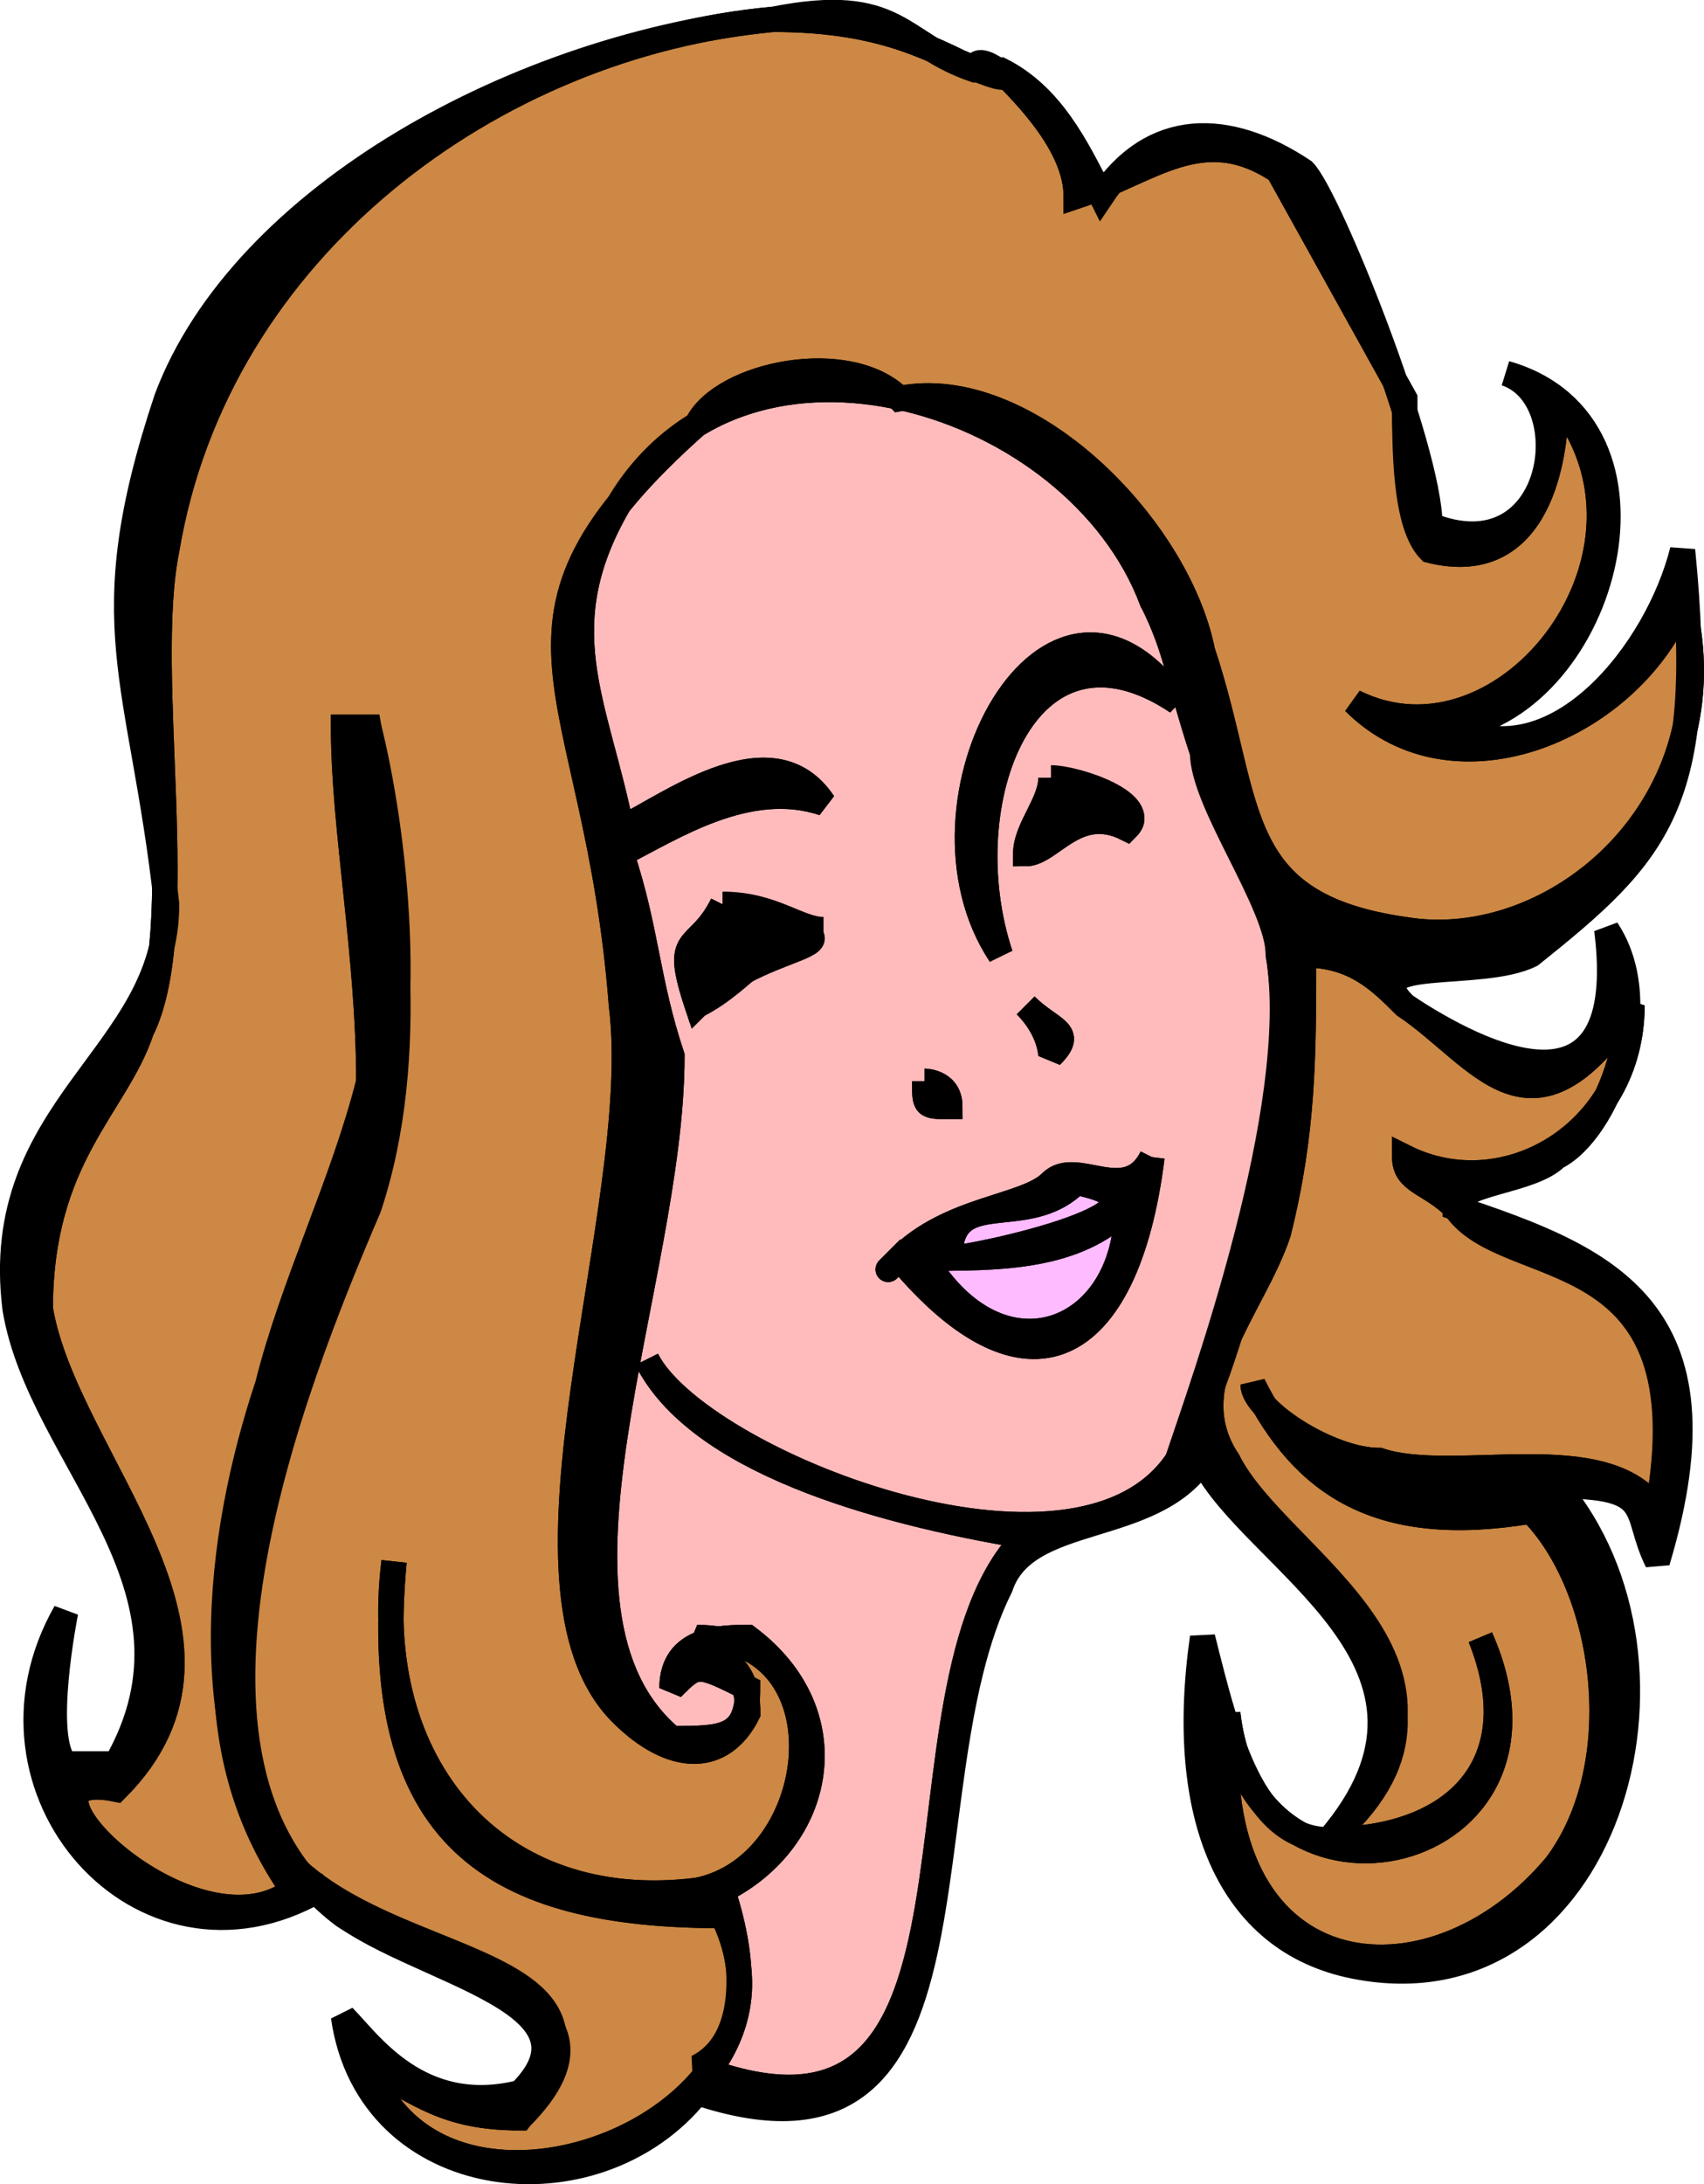 <svg width="67.444" height="86.392" version="1.2" xmlns="http://www.w3.org/2000/svg"><g fill="none" stroke="#000" fill-rule="evenodd" stroke-miterlimit="2" font-family="'Sans Serif'" font-size="12.5" font-weight="400"><path vector-effect="non-scaling-stroke" d="M42.596 46.766c-2 2-5 0-5 3 1 0 10-2 5-3" fill="#fbf"/><path vector-effect="non-scaling-stroke" d="M36.596 49.766c3 5 8 3 8-2-2 2-5 2-8 2" fill="#fbf"/><path vector-effect="non-scaling-stroke" d="M24.596 32.766c2-1 6-4 8-1-3-1-6 1-8 2 1 3 1 5 2 8 0 9-6 22 0 27 2 0 3 0 3-2-2-1-2-1-3 0 0-2 2-2 3-2 4 3 3 8-1 10 1 3 1 6-1 7 13 5 7-15 13-21-6-1-13-3-15-7 2 4 17 10 21 4 1-3 5-14 4-20 0-2-2-6-3-8-1-3-1-5-2-6-3-8-16-12-21-4-3 5-1 8 0 13m22-5c-6-4-9 4-7 10-4-6 2-17 7-10m-5 3c1 1 4 1 3 2-2-1-3 1-4 1 0-1 1-2 1-3m-13 5c2 0 3 1 4 1-2 0-3 2-5 3-1-3 0-2 1-4m12 4c1 1 2 1 1 2 0 0 0-1-1-2m-4 3s1 0 1 1c-1 0-1 0-1-1m9 3c-1 8-5 10-10 4 0 0-1 1 0 0 2-2 5-2 6-3s3 1 4-1" fill="#fbb"/><path vector-effect="non-scaling-stroke" d="M39.596 2.766c1 1-3-1-1 0-2-1-4-2-8-2-11 1-22 9-24 21-1 5 1 15-1 19-1 3-4 5-4 11 1 6 9 13 3 19-5-1 3 7 7 4-7-10 2-23 3-32 0-5-1-10-1-14h1c1 6 2 13 0 19-3 7-9 22-1 28 3 2 12 3 7 8-3 0-4-1-6-2 3 8 18 2 14-6-9 0-14-3-13-14-1 8 4 14 12 13 5-1 6-10 0-10 1 1 2 1 2 3-1 2-3 2-5 0-5-5 1-20 0-28-1-13-6-15 3-23 1-2 6-3 8-1 5-1 11 5 12 10 2 6 1 10 8 11 6 1 13-5 11-13-2 5-9 8-13 4 6 3 13-6 8-12 0 3-1 7-5 6-1-1-1-5-1-6l-5-9c-3-2-5 0-8 1 0-2-2-4-3-5" fill="#c84"/><path vector-effect="non-scaling-stroke" d="M52.596 72.766c5 0 8-3 6-8 4 9-9 12-10 3-1 11 8 12 13 6 3-4 2-11-1-14-6 1-9-1-11-5 0 1 3 3 5 3 3 1 9-1 11 2 2-11-6-9-8-12-1-1-2-1-2-2 4 2 9-1 9-6-4 6-6 2-9 0-1-1-2-2-4-2 0 4 0 7-1 11-1 3-4 6-2 9 2 4 11 9 4 15" fill="#c84"/><path vector-effect="non-scaling-stroke" d="M39.596 37.766c-2-6 1-14 7-10-5-7-11 4-7 10" fill="#000"/><path vector-effect="non-scaling-stroke" d="M52.596 72.766c-3 0-4-4-5-8-1 7 1 12 6 13 10 2 14-12 8-19 4 0 3 1 4 3 3-10-2-12-8-14 0-1 3-1 4-2 2-1 4-6 2-9 1 8-5 5-8 3-2-2 3-1 5-2 5-4 7-6 6-16-1 4-5 9-9 7 6-1 9-12 2-14 3 1 2 8-3 6 0-3-4-13-5-14-3-2-6-2-8 1-1-2-2-4-4-5h-1c-3-1-3-3-8-2-10 1-21 7-24 15-3 9-1 11 0 20 0 6-7 8-6 16 1 6 8 11 4 18h-2c-1-1 0-6 0-6-4 7 3 15 10 11 2 3 12 4 8 8-4 1-6-2-7-3 1 7 10 8 14 3 12 4 8-12 12-20 1-3 6-2 8-5 2 4 11 8 5 15m-14-70c0-1 2 1 1 0 1 1 3 3 3 5 3-1 5-3 8-1l5 9c0 2 0 5 1 6 4 1 5-3 5-6 5 6-2 15-8 12 4 4 11 1 13-4 2 8-5 14-11 13-7-1-6-5-8-11-1-5-7-11-12-10-2-2-7-1-8 1-9 8-4 10-3 23 1 8-5 23 0 28 2 2 4 2 5 0 0-2-1-2-2-3 6 0 5 9 0 10-8 1-13-5-12-13-1 11 4 14 13 14 4 8-11 14-14 6 2 1 3 2 6 2 6-8-10-5-11-14-1-10 3-16 5-24 2-5 1-13 0-17h-1c0 4 1 9 1 14-1 4-3 8-4 12-2 6-3 14 1 20-4 3-12-5-7-4 6-6-2-13-3-19 0-6 3-8 4-11 2-4 0-14 1-19 2-12 13-20 24-21 4 0 6 1 8 2m-13 51c2 4 9 6 15 7-6 6 0 26-13 21 2-1 2-4 1-7 4-2 5-7 1-10-1 0-3 0-3 2 1-1 1-1 3 0 0 2-1 2-3 2-6-5 0-18 0-27-1-3-1-5-2-8 2-1 5-3 8-2-2-3-6 0-8 1-1-5-3-8 0-13 5-8 18-4 21 4 1 2 1 3 2 6 0 2 3 6 3 8 1 6-2 17-4 20-4 6-19 0-21-4m30-14c3 2 5 6 9 0 0 5-5 8-9 6 0 1 1 1 2 2 3 3 10 1 8 12-2-3-8-1-11-2-2 0-5-2-5-3 2 4 5 6 11 5 3 3 4 10 1 14-5 6-14 5-13-6 1 9 14 6 10-3 2 5-1 8-6 8 7-7-2-11-4-15-2-3 1-6 2-9 1-4 1-7 1-11 2 0 3 1 4 2" fill="#000"/><path vector-effect="non-scaling-stroke" d="M41.596 30.766c0 1-1 2-1 3 1 0 2-2 4-1 1-1-2-2-3-2m-13 5c-1 2-2 1-1 4 3-3 8-2 1-4m12 4c1 1 1 2 1 2 1-1 0-1-1-2m-4 3c0 1 0 1 1 1 0-1-1-1-1-1m9 3c-1 2-3 0-4 1s-4 1-6 3c-1 1 0 0 0 0 5 6 9 4 10-4m-3 1c5 1-4 3-5 3 0-3 3-1 5-3m2 1c0 5-5 7-8 2 3 0 6 0 8-2" fill="#000"/></g></svg>
